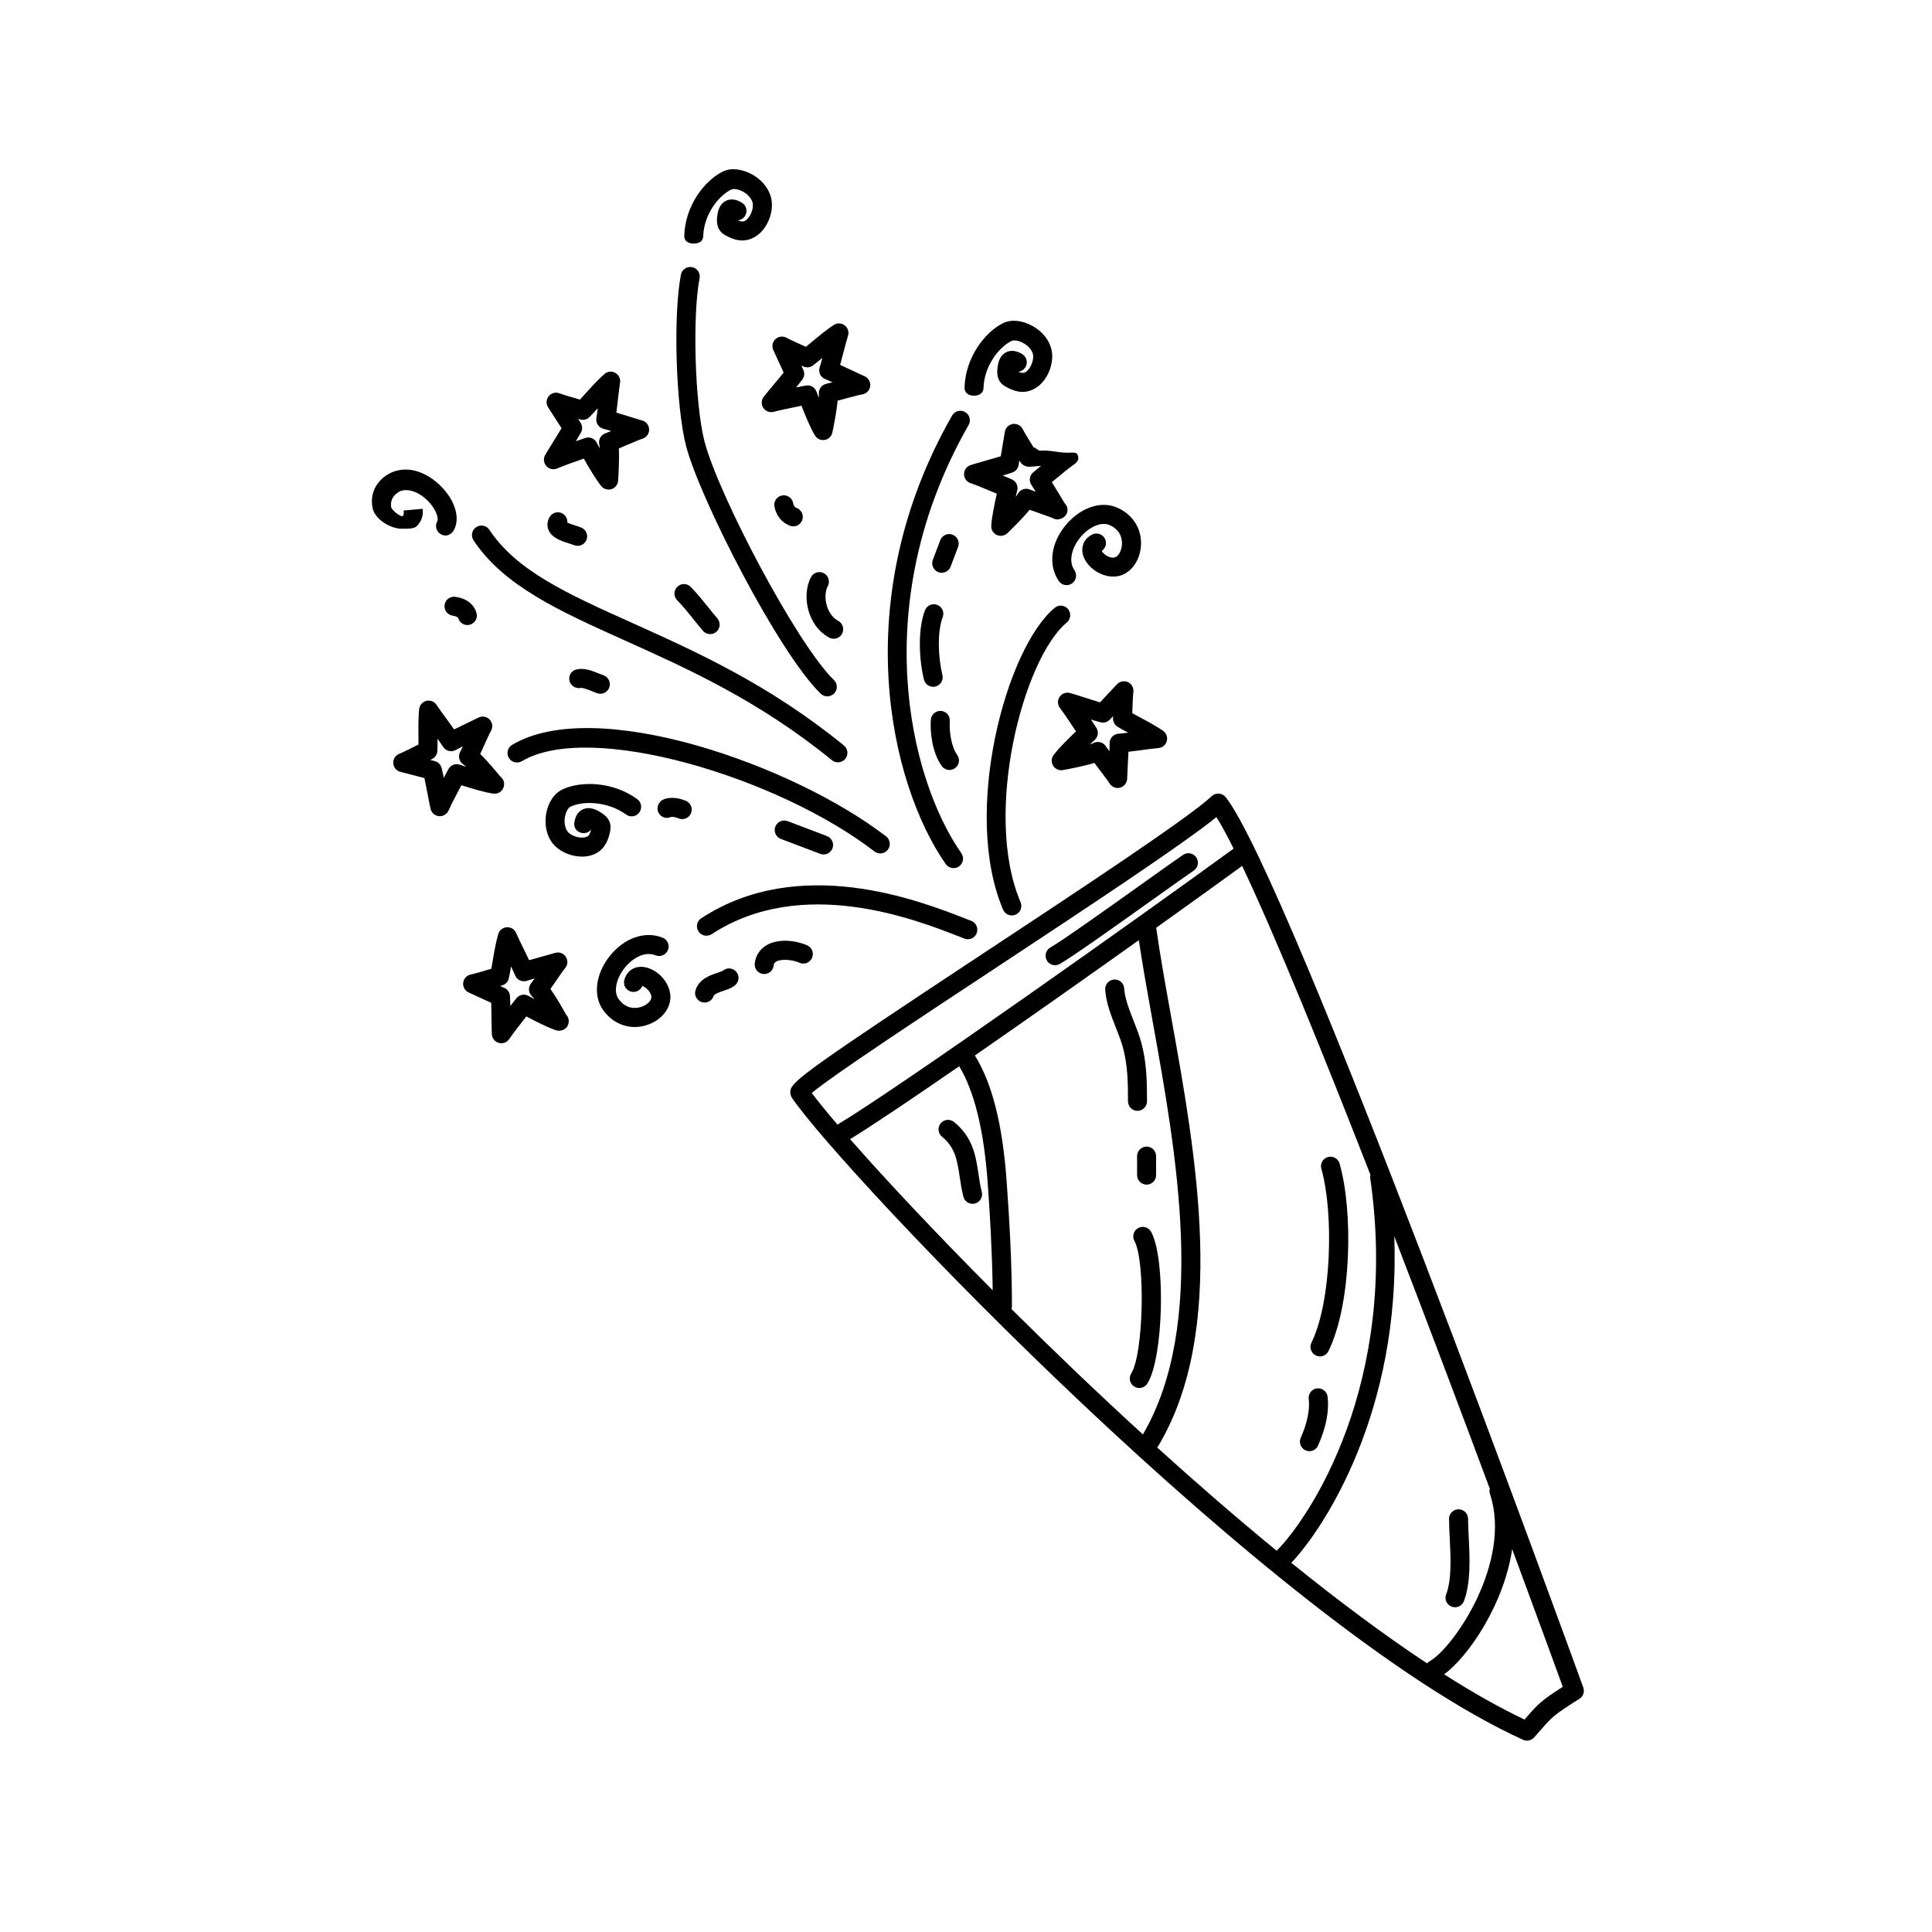<?xml version="1.0" encoding="UTF-8"?>
<!-- The Best Svg Icon site in the world: iconSvg.co, Visit us! https://iconsvg.co -->
<svg fill="#000000" width="800px" height="800px" version="1.1" viewBox="144 144 512 512" xmlns="http://www.w3.org/2000/svg">
 <g>
  <path d="m563.59 591.21c-3.18-8.758-77.902-214.65-94.777-235.95-0.438-0.551-1.09-0.898-1.785-0.945-0.719-0.066-1.387 0.191-1.898 0.672-6.309 5.875-35.031 24.824-60.367 41.543-46.34 30.582-50.809 33.98-51.289 36.41-0.125 0.66 0.023 1.461 0.406 2.016 13.395 19.719 127.45 139.96 193.75 170.11 0.328 0.152 0.691 0.227 1.039 0.227 0.695 0 1.379-0.293 1.867-0.832 0.84-0.938 1.523-1.707 2.102-2.383 2.559-2.934 3.164-3.633 9.93-7.875 0.992-0.629 1.422-1.875 1.023-2.988zm-24.746-51.344c5.969 17.91-9.547 40.828-16.035 44.414-0.246 0.137-0.441 0.324-0.625 0.527-11.504-7.602-23.664-16.703-35.969-26.648 8.637-9.094 29.031-40.078 27.277-86.535 9.004 23.371 17.852 46.859 25.316 66.891-0.098 0.449-0.125 0.898 0.035 1.352zm-88.211-12.293c0.074-0.09 0.176-0.133 0.242-0.238 18.469-30.781 10.148-76.938 3.465-114.02-1.516-8.402-2.938-16.355-3.934-23.453 8.941-6.383 16.879-12.09 22.773-16.383 8.629 18.137 21.156 48.926 33.996 81.848-0.059 0.281-0.098 0.57-0.051 0.875 7.844 54.473-16.176 90.137-24.793 98.766-10.633-8.715-21.297-17.984-31.699-27.398zm-38.59-36.672c0.059-0.211 0.133-0.418 0.133-0.648 0-11.949-0.715-23.473-1.402-33.16-1.074-15.098-3.848-26.012-8.422-33.383 13.887-9.617 29.574-20.676 43.449-30.551 0.973 6.519 2.238 13.598 3.582 21.07 6.492 36.004 14.539 80.727-2.504 109.91-12.25-11.199-24.031-22.504-34.836-33.238zm-4.508-90.172c24.418-16.117 49.602-32.734 58.828-40.188 1.285 2.023 2.832 4.898 4.559 8.348-24.609 17.941-88.176 63.023-104.98 73.148-2.926-3.43-5.246-6.277-6.805-8.383 5.348-4.523 28.113-19.539 48.402-32.926zm-38.25 45.16c5.891-3.613 16.48-10.734 28.91-19.316 4.004 6.609 6.555 16.941 7.551 30.867 0.609 8.422 1.184 18.254 1.328 28.496-15.617-15.691-28.832-29.828-37.789-40.047zm179.54 152.88c-0.246 0.289-0.516 0.59-0.805 0.926-6.68-3.152-13.852-7.238-21.312-11.977 6.445-4.742 15.875-18.551 18.035-33.191 6.731 18.184 11.656 31.695 13.41 36.492-5.586 3.562-6.625 4.648-9.328 7.75z"/>
  <path d="m329.11 390.84c0.766 1.16 2.324 1.492 3.488 0.73 23.879-15.625 53.836-3.949 65.113 0.438l1.883 0.73c0.293 0.109 0.594 0.168 0.891 0.168 1.02 0 1.977-0.621 2.352-1.629 0.492-1.301-0.16-2.754-1.465-3.25l-1.844-0.715c-11.934-4.644-43.645-17-69.695 0.039-1.16 0.762-1.488 2.324-0.723 3.488z"/>
  <path d="m427.04 305.41c-0.887-1.062-2.473-1.219-3.547-0.324-12.957 10.77-24.602 54.359-13.664 79.984 0.406 0.957 1.34 1.531 2.316 1.531 0.328 0 0.664-0.066 0.988-0.203 1.281-0.543 1.867-2.023 1.328-3.305-9.992-23.402 0.637-64.473 12.254-74.133 1.062-0.895 1.211-2.484 0.324-3.551z"/>
  <path d="m396.7 374.06c0.5 0 1.004-0.145 1.441-0.453 1.137-0.797 1.414-2.367 0.621-3.508-13.914-19.902-24.887-66.543 1.93-113.47 0.691-1.211 0.273-2.746-0.938-3.438-1.211-0.695-2.746-0.273-3.438 0.938-27.98 48.961-16.34 97.906-1.684 118.86 0.488 0.691 1.273 1.07 2.066 1.07z"/>
  <path d="m279.72 341.39c-1.195 0.711-1.586 2.258-0.875 3.457 0.711 1.188 2.246 1.594 3.457 0.875 18.141-10.801 68.023 4.324 93.441 23.922 0.457 0.352 0.996 0.523 1.535 0.523 0.754 0 1.5-0.336 1.996-0.984 0.848-1.102 0.645-2.684-0.457-3.531-24.527-18.91-76.945-37.441-99.098-24.262z"/>
  <path d="m309.47 313.68c16.746 7.527 35.727 16.062 54.996 31.781 0.469 0.383 1.031 0.57 1.586 0.57 0.73 0 1.457-0.316 1.953-0.926 0.883-1.078 0.719-2.664-0.359-3.543-19.781-16.141-39.082-24.816-56.109-32.477-17.113-7.691-30.637-13.773-37.84-24.676-0.77-1.164-2.332-1.48-3.492-0.711-1.16 0.766-1.477 2.328-0.711 3.492 8.016 12.113 22.824 18.773 39.977 26.488z"/>
  <path d="m361.49 327.83c0.488 0.473 1.125 0.711 1.754 0.711 0.656 0 1.316-0.258 1.809-0.766 0.969-0.996 0.945-2.594-0.055-3.562-9.871-9.586-30.648-49.125-34.301-63.254-2.539-9.828-3.246-33.25-1.301-43.207 0.266-1.367-0.625-2.691-1.988-2.953-1.371-0.281-2.691 0.625-2.953 1.988-2.086 10.68-1.359 34.883 1.367 45.43 3.539 13.676 24.426 54.703 35.668 65.613z"/>
  <path d="m314.3 400.23c-2.398-0.176-4.277 1.23-4.863 3.535-0.336 1.355 0.484 2.695 1.832 3.039 1.23 0.312 2.481-0.363 2.949-1.508 0.801 0.246 2.246 1.387 2.41 2.852 0.102 0.918-1.004 2.066-2.508 2.625-0.891 0.328-3.988 1.152-6.246-2.117-1.301-1.891-0.594-5.324 1.676-8.176 1.832-2.297 5.082-4.539 8.195-3.305 1.293 0.504 2.754-0.121 3.269-1.414 0.516-1.293-0.121-2.754-1.414-3.269-4.68-1.855-10.172 0.055-13.992 4.852-3.734 4.691-4.488 10.383-1.883 14.168 2.07 3.012 5.18 4.656 8.488 4.656 1.211 0 2.445-0.223 3.664-0.676 3.742-1.387 6.117-4.637 5.762-7.891-0.453-4.074-4.231-7.156-7.34-7.371z"/>
  <path d="m335.62 401.21c-0.223 0.18-1.047 0.453-1.598 0.637-1.867 0.625-4.691 1.562-5.688 4.519-0.441 1.32 0.266 2.746 1.586 3.188 0.266 0.102 0.535 0.133 0.801 0.133 1.055 0 2.035-0.664 2.387-1.719 0.195-0.578 1.367-0.961 2.504-1.352 1.102-0.363 2.242-0.742 3.176-1.508 1.082-0.875 1.25-2.457 0.371-3.543-0.875-1.059-2.461-1.23-3.539-0.355z"/>
  <path d="m305.4 365.51c0.629-2.207 0.926-4.348-2.332-6.297-0.82-0.492-2.734-1.629-4.672-0.695-1.238 0.609-1.98 1.828-2.203 3.629-0.168 1.379 0.848 2.469 2.227 2.637 0.852 0.109 1.676-0.301 2.215-0.945-0.055 0.191-0.125 0.43-0.215 0.754-0.191 0.699-0.57 1.078-1.258 1.27-1.34 0.367-3.406-0.18-4.492-1.211-0.84-0.797-1.23-2.434-0.973-4.082 0.207-1.324 0.832-2.481 1.512-2.805 3.449-1.648 10.047-1.32 14.695 2.086 1.125 0.832 2.699 0.578 3.523-0.543 0.82-1.125 0.578-2.699-0.543-3.523-6.473-4.734-15.062-4.863-19.852-2.562-2.223 1.062-3.836 3.523-4.312 6.57-0.523 3.367 0.402 6.551 2.488 8.52 1.805 1.703 4.516 2.699 7.039 2.699 0.781 0 1.551-0.098 2.266-0.297 2.402-0.664 4.098-2.359 4.887-5.203z"/>
  <path d="m426.36 283.25c-3.891 4.742-4.606 10.504-1.805 14.691 0.488 0.73 1.285 1.125 2.102 1.125 0.484 0 0.961-0.137 1.395-0.422 1.152-0.77 1.465-2.336 0.699-3.492-1.863-2.793-0.352-6.434 1.512-8.699 2.312-2.816 5.547-4.219 7.652-3.352 3.672 1.512 3.5 4.715 3.367 5.664-0.227 1.586-1.125 2.906-2.035 2.996-1.48 0.188-2.875-1.012-3.285-1.75 1.043-0.691 1.438-2.062 0.867-3.215-0.609-1.254-2.125-1.762-3.367-1.152-2.144 1.055-3.098 3.211-2.438 5.492 0.863 3.004 4.68 6.027 8.746 5.633 3.254-0.332 5.934-3.332 6.504-7.285 0.699-4.812-1.82-9.145-6.422-11.043-4.277-1.762-9.695 0.18-13.492 4.809z"/>
  <path d="m402.05 248.86h0.074c1.355 0 2.473-0.66 2.519-2.023 0.168-5.769 3.961-10.758 7.387-12.461 0.68-0.336 1.98-0.121 3.148 0.527 1.457 0.805 2.508 2.117 2.613 3.273 0.141 1.492-0.684 3.449-1.797 4.289-0.562 0.422-1.098 0.488-2.18 0.047 0.777-0.07 1.508-0.492 1.941-1.215 0.719-1.188 0.324-2.742-0.863-3.461-1.551-0.938-2.969-1.098-4.211-0.5-1.926 0.938-2.207 3.152-2.324 4.106-0.469 3.769 1.402 4.84 3.941 5.871 2.324 0.961 4.699 0.648 6.699-0.84 2.527-1.875 4.125-5.606 3.82-8.836-0.277-2.852-2.207-5.598-5.184-7.25-2.707-1.5-5.633-1.832-7.836-0.734-4.758 2.367-9.941 9.004-10.184 17.027-0.051 1.395 1.043 2.18 2.434 2.18z"/>
  <path d="m327.77 208.55h0.074c1.355 0 2.473-0.562 2.519-1.934 0.168-5.762 3.965-10.656 7.387-12.363 0.676-0.328 1.969-0.121 3.144 0.527 1.457 0.805 2.504 2.117 2.613 3.273 0.145 1.492-0.68 3.457-1.797 4.289-0.562 0.422-1.094 0.492-2.188 0.047 0.777-0.07 1.508-0.492 1.941-1.211 0.719-1.188 0.332-2.742-0.855-3.461-1.551-0.941-2.973-1.113-4.211-0.504-1.93 0.941-2.207 3.16-2.324 4.109-0.465 3.769 1.406 4.84 3.949 5.871 2.312 0.945 4.691 0.648 6.699-0.84 2.523-1.875 4.125-5.617 3.809-8.844-0.266-2.852-2.207-5.606-5.18-7.262-2.707-1.496-5.633-1.863-7.84-0.762-4.758 2.367-9.934 8.957-10.172 16.977-0.059 1.395 1.039 2.086 2.43 2.086z"/>
  <path d="m250.49 284.12c2.086 0 3.344-0.016 4.039-0.754 1.742-1.863 1.551-3.602 1.48-4.527l-5.019 0.449c0.09 1.176-0.121 1.477-0.457 1.531-0.816-0.121-2.66-1.664-2.856-2.367-0.562-3.031 2.414-4.316 2.453-4.332 2.785-0.918 5.992 1.027 7.934 3.356 1.805 2.16 2.141 4.09 1.797 4.715-0.664 1.223-0.211 2.75 1.012 3.414 0.383 0.207 0.797 0.309 1.199 0.309 0.891 0 1.758-0.586 2.215-1.426 1.527-2.812 0.621-6.883-2.359-10.453-2.812-3.371-7.992-6.902-13.375-5.129-3.019 0.984-6.82 4.316-5.84 9.613 0.613 3.234 4.938 5.602 7.723 5.602h0.055z"/>
  <path d="m325.85 356.27c-1.75-0.812-4.414-1.195-6.117-0.363-1.254 0.609-1.855 2.152-1.246 3.402 0.609 1.254 2.035 1.805 3.285 1.195 0.289-0.07 1.23 0 1.961 0.336 0.344 0.16 0.707 0.23 1.059 0.23 0.953 0 1.863-0.539 2.289-1.461 0.586-1.254 0.035-2.754-1.23-3.34z"/>
  <path d="m261.82 304.34c-0.18 1.379 0.789 2.644 2.172 2.82 0.781 0.105 1.359 0.367 1.445 0.664 0.316 1.102 1.324 1.82 2.418 1.82 0.227 0 0.465-0.031 0.699-0.102 1.336-0.387 2.106-1.785 1.723-3.117-0.672-2.328-2.731-3.883-5.637-4.262-1.402-0.184-2.644 0.793-2.82 2.176z"/>
  <path d="m296.51 283.28c-0.551-0.176-1.531-0.492-2.172-0.781 0.082-0.938-0.367-1.883-1.234-2.394-1.203-0.707-2.746-0.301-3.449 0.898-0.629 1.074-0.75 2.258-0.336 3.332 0.84 2.203 3.394 3.023 5.652 3.742 0.441 0.141 0.863 0.273 1.203 0.406 0.297 0.117 0.605 0.172 0.906 0.172 1.012 0 1.965-0.613 2.348-1.613 0.504-1.293-0.141-2.754-1.441-3.254-0.422-0.172-0.934-0.336-1.477-0.508z"/>
  <path d="m297.98 326.31c0.488-0.082 2.109 0.543 2.984 0.898l1.25 0.492c0.289 0.105 0.586 0.156 0.875 0.156 1.023 0 1.984-0.625 2.363-1.641 0.484-1.305-0.18-2.75-1.48-3.238l-1.125-0.438c-1.934-0.781-4.133-1.676-6.227-1.074-1.309 0.367-2.016 1.691-1.688 3.019 0.328 1.309 1.719 2.094 3.047 1.824z"/>
  <path d="m362.32 295.9c-1.23-0.648-2.754-0.176-3.402 1.055-2.539 4.82-0.988 12.867 4.816 16.012 0.383 0.207 0.789 0.309 1.199 0.309 0.898 0 1.762-0.48 2.215-1.32 0.664-1.223 0.211-2.75-1.012-3.414-3.141-1.699-4.156-6.578-2.754-9.234 0.637-1.23 0.164-2.758-1.062-3.406z"/>
  <path d="m355.11 278.61c-0.203-0.074-0.734-0.273-0.926-1.301-0.258-1.367-1.562-2.246-2.941-2.004-1.367 0.258-2.266 1.578-2.004 2.941 0.457 2.422 1.953 4.277 4.106 5.082 0.293 0.105 0.59 0.16 0.887 0.16 1.02 0 1.98-0.625 2.359-1.633 0.48-1.305-0.176-2.758-1.48-3.246z"/>
  <path d="m327.82 308.16c0.82 1.023 1.633 2.035 2.469 3.012 0.5 0.578 1.203 0.875 1.91 0.875 0.578 0 1.164-0.203 1.641-0.609 1.055-0.906 1.176-2.5 0.273-3.551-0.801-0.938-1.578-1.898-2.363-2.883-1.441-1.797-2.938-3.664-4.691-5.461-0.973-0.992-2.562-1.023-3.562-0.051-0.996 0.969-1.02 2.562-0.051 3.562 1.613 1.66 3.008 3.402 4.375 5.106z"/>
  <path d="m361.37 370.28c0.293 0.109 0.594 0.168 0.891 0.168 1.02 0 1.977-0.621 2.352-1.629 0.492-1.301-0.16-2.754-1.461-3.25l-10.434-3.961c-1.289-0.492-2.754 0.156-3.25 1.461-0.492 1.301 0.16 2.754 1.461 3.25z"/>
  <path d="m359.19 397.86c0.57-1.27 0-2.762-1.273-3.324-2.941-1.316-7.562-1.895-10.734-0.07-1.809 1.043-2.938 2.766-3.168 4.867-0.152 1.379 0.84 2.625 2.227 2.781 0.098 0.012 0.188 0.016 0.277 0.016 1.266 0 2.359-0.953 2.504-2.242 0.055-0.516 0.242-0.805 0.664-1.047 1.281-0.742 4.172-0.594 6.184 0.301 1.258 0.562 2.754-0.012 3.32-1.281z"/>
  <path d="m351.68 242.74c-0.797 0.992-1.832 2.227-2.781 3.359-1.109 1.328-2.106 2.523-2.527 3.09-0.648 0.863-0.676 2.047-0.066 2.938s1.719 1.289 2.762 1.004c1.355-0.383 4.906-1.117 7.336-1.602 0.91 2.348 2.398 5.969 3.57 7.891 0.465 0.754 1.281 1.203 2.144 1.203 0.141 0 0.289-0.012 0.43-0.035 1.02-0.176 1.824-0.953 2.035-1.961 0.309-1.449 1.133-5.523 1.391-8.453 0.746-0.191 1.559-0.406 2.352-0.621 1.715-0.453 3.379-0.906 4.211-1.047 1.098-0.188 1.945-1.074 2.082-2.18 0.137-1.102-0.473-2.172-1.492-2.613-0.734-0.324-1.895-0.867-3.144-1.461-1.113-0.523-2.297-1.082-3.336-1.559 0.25-0.926 0.535-2.012 0.816-3.082 0.508-1.934 0.996-3.836 1.254-4.594 0.336-1.012 0-2.133-0.852-2.785-0.848-0.648-2.016-0.699-2.91-0.121-1.848 1.199-4.121 3.094-5.949 4.613-0.516 0.43-0.996 0.832-1.426 1.184l-0.395-0.176c-1.582-0.707-3.641-1.617-4.742-2.223-0.953-0.523-2.137-0.379-2.938 0.359-0.801 0.742-1.027 1.914-0.57 2.902 0 0.004 1.688 3.652 2.746 5.969zm5.223-0.684c-0.133-0.289-0.312-0.691-0.523-1.16l0.48 0.215c0.836 0.395 1.809 0.301 2.543-0.238 0.609-0.438 1.5-1.176 2.535-2.031-0.293 1.082-0.539 1.996-0.707 2.465-0.438 1.281 0.211 2.676 1.473 3.164 0.5 0.191 1.168 0.488 1.93 0.836-0.613 0.156-1.184 0.297-1.656 0.402-1.25 0.273-2.098 1.441-1.969 2.715 0.02 0.215 0.016 0.555-0.02 0.996-0.211-0.559-0.418-1.109-0.621-1.641-0.367-1.004-1.324-1.648-2.363-1.648-0.156 0-0.312 0.016-0.465 0.039-0.453 0.086-1.406 0.273-2.57 0.504 0.672-0.82 1.266-1.566 1.656-2.098 0.547-0.727 0.652-1.688 0.277-2.519z"/>
  <path d="m419.73 263.43c-0.656 0.066-1.27-0.898-1.809-0.852l-0.25-0.406c-0.91-1.465-2.086-3.352-2.648-4.465-0.488-0.969-1.535-1.496-2.625-1.352-1.074 0.168-1.926 1.004-2.102 2.082 0 0-0.656 3.965-1.082 6.481-1.246 0.379-2.832 0.832-4.266 1.238-1.633 0.465-3.09 0.883-3.754 1.102-1.023 0.344-1.715 1.305-1.715 2.387s0.691 2.047 1.719 2.387c1.301 0.434 4.621 1.805 6.973 2.801-0.578 2.523-1.375 6.309-1.48 8.531-0.055 1.027 0.535 1.984 1.473 2.414 0.332 0.152 0.691 0.227 1.047 0.227 0.637 0 1.258-0.242 1.738-0.695 0.766-0.734 3.949-3.805 5.914-6.219 0.734 0.266 1.535 0.551 2.324 0.832 1.664 0.586 3.273 1.148 4.047 1.496 0.352 0.16 0.742 0.273 1.098 0.23 1.402-0.121 2.562-1.098 2.57-2.516 0-0.727-0.312-1.359-0.789-1.82-0.402-0.664-0.926-1.523-1.477-2.457-0.629-1.059-1.289-2.121-1.891-3.094 0.711-0.605 1.516-1.18 2.324-1.883 1.535-1.34 3.047-2.418 3.699-2.906 0.855-0.645 1.199-1.254 0.875-2.273-0.332-1.012-1.289-0.727-2.356-0.727h-0.523c-2.133 0-4.848-0.754-7.035-0.543zm-1.816 5.668c-1.082 0.812-1.336 2.332-0.559 3.445 0.301 0.438 0.695 1.062 1.129 1.777-0.598-0.215-1.148-0.422-1.598-0.605-1.18-0.473-2.551 0.012-3.148 1.145-0.105 0.203-0.312 0.48-0.57 0.812 0.137-0.594 0.277-1.168 0.414-1.715 0.297-1.195-0.316-2.422-1.441-2.918-0.344-0.152-1.258-0.539-2.41-1.023 1.02-0.301 1.93-0.578 2.551-0.797 0.867-0.301 1.496-1.043 1.652-1.941 0.051-0.316 0.125-0.746 0.215-1.25l0.266 0.438c0.469 0.789 1.426 1.176 2.242 1.238 0.746-0.02 1.898-0.125 3.238-0.258-0.875 0.746-1.594 1.355-1.98 1.652z"/>
  <path d="m444.07 333.02 0.012-0.395c0.055-1.738 0.121-4.016 0.273-5.273 0.125-1.078-0.453-2.121-1.438-2.578-0.984-0.453-2.16-0.227-2.902 0.562 0 0-2.746 2.938-4.5 4.797-1.23-0.367-2.777-0.863-4.191-1.316-1.633-0.523-3.098-0.988-3.785-1.168-1.043-0.277-2.152 0.145-2.746 1.047s-0.543 2.086 0.109 2.938c0.887 1.137 2.902 4.144 4.254 6.191-1.828 1.727-4.629 4.481-5.953 6.277-0.621 0.832-0.66 1.949-0.109 2.828 0.543 0.875 1.57 1.324 2.586 1.148 1.465-0.262 5.543-1.031 8.352-1.898 0.465 0.625 0.961 1.293 1.465 1.953 1.062 1.414 2.102 2.785 2.551 3.5 0.473 0.75 1.289 1.188 2.144 1.188 0.215 0 0.434-0.023 0.648-0.086 1.074-0.293 1.828-1.254 1.867-2.363 0.02-0.785 0.09-2.016 0.156-3.356 0.07-1.258 0.141-2.613 0.188-3.789 0.973-0.117 2.106-0.266 3.231-0.414 1.965-0.262 3.883-0.52 4.664-0.57 1.074-0.07 1.98-0.812 2.262-1.84 0.293-1.031-0.105-2.133-0.992-2.742-1.809-1.258-4.418-2.656-6.523-3.773-0.582-0.312-1.137-0.605-1.621-0.867zm-3.629 5.422c-1.352 0.074-2.402 1.199-2.383 2.555 0.012 0.527-0.012 1.266-0.047 2.102-0.379-0.508-0.727-0.984-0.988-1.379-0.488-0.707-1.27-1.094-2.086-1.094-0.402 0-0.805 0.098-1.18 0.297-0.191 0.102-0.504 0.223-0.926 0.359 0.434-0.414 0.867-0.812 1.289-1.195 0.906-0.832 1.082-2.191 0.414-3.223-0.266-0.418-0.789-1.23-1.438-2.191 1.023 0.312 1.93 0.586 2.57 0.746 0.871 0.227 1.82-0.039 2.449-0.707 0.215-0.23 0.52-0.551 0.867-0.922l-0.02 0.527c-0.039 0.918 0.414 1.785 1.18 2.266 0.641 0.398 1.652 0.945 2.836 1.578-1.098 0.141-2.039 0.25-2.539 0.281z"/>
  <path d="m275.03 354.33c1.352 0.09 2.57-1.109 2.57-2.519 0-0.828-0.398-1.562-1.012-2.019-1.133-1.395-3.438-4.152-5.32-5.984 0.316-0.691 0.66-1.445 0.992-2.188 0.734-1.621 1.445-3.211 1.863-3.949 0.555-0.969 0.402-2.188-0.367-2.992-0.777-0.805-1.98-1.008-2.973-0.5-0.719 0.371-1.883 0.926-3.133 1.523-1.109 0.523-2.281 1.09-3.301 1.594-0.551-0.766-1.188-1.648-1.828-2.519-1.195-1.633-2.371-3.246-2.801-3.926-0.574-0.906-1.641-1.355-2.699-1.113-1.043 0.242-1.82 1.113-1.941 2.18-0.242 2.195-0.211 5.152-0.188 7.531 0.004 0.672 0.012 1.301 0.012 1.855l-0.332 0.168c-1.551 0.785-3.594 1.828-4.777 2.301-1.012 0.406-1.652 1.414-1.578 2.504 0.074 1.09 0.832 2.004 1.891 2.277 0 0 3.898 1.004 6.363 1.641 0.277 1.289 0.594 2.938 0.883 4.43 0.316 1.637 0.594 3.09 0.754 3.754 0.25 1.047 1.148 1.82 2.227 1.914 0.074 0.004 0.145 0.012 0.223 0.012 0.992 0 1.898-0.586 2.309-1.508 0.562-1.289 2.242-4.516 3.402-6.707 2.473 0.797 6.188 1.918 8.375 2.215 0.133 0.023 0.246 0.012 0.387 0.027zm-9.168-7.688c-1.148-0.387-2.438 0.102-3.023 1.18-0.223 0.402-0.68 1.258-1.23 2.309-0.211-1.043-0.414-1.977-0.578-2.613-0.227-0.875-0.91-1.57-1.789-1.805-0.309-0.086-0.734-0.195-1.234-0.324l0.48-0.238c0.82-0.398 1.367-1.203 1.422-2.117 0.047-0.746 0.039-1.898 0.031-3.246 0.656 0.91 1.203 1.676 1.465 2.102 0.719 1.148 2.207 1.527 3.379 0.863 0.465-0.262 1.125-0.598 1.875-0.969-0.266 0.578-0.52 1.102-0.742 1.543-0.578 1.145-0.207 2.539 0.867 3.246 0.18 0.117 0.438 0.332 0.754 0.637-0.582-0.199-1.148-0.383-1.676-0.566z"/>
  <path d="m291.68 268.14c1.289-0.57 4.691-1.793 7.031-2.613 1.27 2.258 3.223 5.594 4.644 7.309 0.488 0.59 1.203 0.91 1.941 0.91 0.258 0 0.52-0.039 0.77-0.121 0.984-0.316 1.672-1.199 1.742-2.227 0.102-1.477 0.344-5.629 0.188-8.566 0.695-0.289 1.445-0.605 2.188-0.918 1.652-0.699 3.266-1.391 4.082-1.652 1.062-0.332 1.777-1.328 1.758-2.445-0.02-1.113-0.766-2.086-1.84-2.383-0.762-0.211-1.945-0.578-3.223-0.977-1.203-0.371-2.492-0.77-3.617-1.102 0.109-0.918 0.238-1.977 0.359-3.027 0.238-2.035 0.465-4.055 0.613-4.856 0.195-1.055-0.297-2.117-1.23-2.644-0.938-0.539-2.098-0.418-2.902 0.289-1.684 1.465-3.688 3.68-5.297 5.461-0.434 0.48-0.836 0.926-1.195 1.316l-0.402-0.117c-1.672-0.48-3.844-1.094-5.023-1.543-1.027-0.395-2.172-0.082-2.856 0.766s-0.746 2.039-0.156 2.953c0 0 2.18 3.375 3.559 5.523-0.648 1.098-1.5 2.469-2.281 3.723-0.91 1.473-1.727 2.793-2.07 3.406-0.523 0.945-0.383 2.121 0.348 2.918 0.73 0.809 1.883 1.062 2.871 0.617zm6.195-12.074c-0.172-0.266-0.406-0.637-0.68-1.062l0.508 0.145c0.883 0.273 1.832 0.047 2.492-0.598 0.535-0.52 1.316-1.371 2.211-2.359-0.137 1.117-0.258 2.062-0.348 2.551-0.246 1.324 0.59 2.609 1.898 2.918 0.52 0.121 1.223 0.316 2.023 0.555-0.59 0.242-1.133 0.465-1.594 0.637-1.199 0.449-1.867 1.723-1.562 2.969 0.051 0.207 0.098 0.539 0.121 0.977-0.297-0.527-0.578-1.047-0.84-1.535-0.449-0.836-1.309-1.324-2.215-1.324-0.266 0-0.539 0.039-0.805 0.133-0.453 0.152-1.371 0.469-2.473 0.855 0.551-0.906 1.031-1.727 1.352-2.309 0.434-0.809 0.398-1.785-0.09-2.551z"/>
  <path d="m289.87 406.09c0.434-0.625 0.902-1.305 1.367-1.98 1.012-1.465 1.996-2.906 2.535-3.562 0.715-0.855 0.777-2.082 0.16-3.008-0.621-0.934-1.777-1.34-2.836-1.012-0.766 0.23-1.996 0.57-3.316 0.934-1.195 0.328-2.457 0.676-3.562 0.996-0.414-0.867-0.898-1.867-1.379-2.856-0.875-1.805-1.742-3.57-2.047-4.312-0.402-0.992-1.336-1.598-2.457-1.566-1.066 0.055-1.988 0.777-2.293 1.805-0.629 2.125-1.129 5.066-1.527 7.43-0.105 0.641-0.211 1.238-0.309 1.77l-0.309 0.09c-1.676 0.504-3.906 1.176-5.164 1.441-1.062 0.223-1.863 1.102-1.984 2.188-0.121 1.082 0.469 2.117 1.457 2.57l5.977 2.746c0.039 1.281 0.059 2.883 0.074 4.352 0.02 1.738 0.047 3.289 0.09 3.996 0.07 1.078 0.816 1.996 1.859 2.266 0.215 0.059 0.438 0.09 0.656 0.09 0.828 0 1.617-0.402 2.098-1.125 0.797-1.188 3.008-4.051 4.523-5.984 2.289 1.219 5.734 2.988 7.848 3.672 0.273 0.09 0.551 0.137 0.828 0.121 1.516-0.004 2.57-1.117 2.57-2.519 0-0.684-0.273-1.305-0.711-1.758-0.984-1.773-2.688-4.742-4.148-6.781zm-4.91 1.914c0.156 0.145 0.371 0.414 0.637 0.766-0.539-0.293-1.062-0.574-1.551-0.848-1.078-0.605-2.422-0.328-3.188 0.625-0.238 0.297-0.852 1.074-1.613 2.047-0.023-1.062-0.055-2.012-0.105-2.672-0.066-0.922-0.625-1.719-1.457-2.106l-1.148-0.523 0.523-0.145c0.883-0.246 1.559-0.945 1.773-1.84 0.176-0.73 0.371-1.867 0.598-3.188 0.492 1.02 0.898 1.879 1.078 2.344 0.5 1.254 1.891 1.883 3.176 1.449 0.5-0.176 1.203-0.387 2-0.621-0.367 0.52-0.707 0.992-0.996 1.375-0.773 1.02-0.652 2.453 0.273 3.336z"/>
  <path d="m395.62 348.05c0.508 0 1.02-0.152 1.465-0.469 1.133-0.812 1.391-2.383 0.586-3.516-1.543-2.152-2.156-6.152-1.965-8.988 0.09-1.391-0.957-2.59-2.348-2.68-1.402-0.051-2.59 0.957-2.68 2.348-0.227 3.465 0.395 8.75 2.898 12.254 0.488 0.684 1.262 1.051 2.043 1.051z"/>
  <path d="m389.12 305.76c-1.984 5.219-1.527 13.16-0.266 18.332 0.281 1.152 1.309 1.918 2.445 1.918 0.203 0 0.398-0.02 0.598-0.07 1.352-0.328 2.18-1.691 1.848-3.043-1.09-4.469-1.438-11.367 0.082-15.352 0.492-1.301-0.16-2.754-1.461-3.25-1.293-0.496-2.754 0.164-3.246 1.465z"/>
  <path d="m392.67 295.63c0.297 0.109 0.594 0.16 0.891 0.16 1.02 0 1.977-0.621 2.359-1.629l1.98-5.219c0.492-1.301-0.16-2.754-1.465-3.25-1.305-0.488-2.75 0.16-3.25 1.465l-1.98 5.219c-0.488 1.305 0.168 2.762 1.465 3.254z"/>
  <path d="m445.45 438.38c1.391 0 2.519-1.133 2.519-2.519 0-5.43-0.105-10.352-1.508-15.531-0.508-1.895-1.281-3.863-2.023-5.754-1.152-2.941-2.352-5.977-2.519-8.629-0.09-1.387-1.215-2.418-2.664-2.363-1.387 0.09-2.438 1.281-2.359 2.672 0.211 3.457 1.559 6.863 2.856 10.16 0.699 1.785 1.395 3.543 1.844 5.215 1.234 4.602 1.336 8.977 1.336 14.223 0.004 1.406 1.137 2.527 2.519 2.527z"/>
  <path d="m445.34 450.38v5.039c0 1.387 1.133 2.519 2.519 2.519s2.519-1.133 2.519-2.519v-5.039c0-1.387-1.133-2.519-2.519-2.519-1.383 0-2.519 1.133-2.519 2.519z"/>
  <path d="m449.06 470.45c-0.672-1.223-2.207-1.672-3.414-1.004-1.23 0.664-1.672 2.195-1.012 3.414 2.977 5.453 2.387 30.051-0.836 35.102-0.746 1.164-0.414 2.727 0.766 3.473 0.414 0.273 0.887 0.398 1.352 0.398 0.836 0 1.641-0.406 2.133-1.16 4.281-6.695 4.953-33.016 1.012-40.223z"/>
  <path d="m492.69 503.2c0.352 0.176 0.734 0.262 1.109 0.262 0.934 0 1.824-0.52 2.258-1.406 6.109-12.434 6.609-36.914 2.953-49.688-0.379-1.344-1.785-2.117-3.113-1.734-1.336 0.379-2.109 1.785-1.727 3.113 3.316 11.598 2.754 35.137-2.625 46.078-0.613 1.254-0.102 2.766 1.145 3.375z"/>
  <path d="m489.98 528.36c0.332 0.141 0.684 0.215 1.023 0.215 0.961 0 1.891-0.555 2.301-1.496 2.125-4.762 2.973-9.125 2.527-12.938-0.16-1.379-1.457-2.371-2.801-2.207-1.379 0.16-2.371 1.414-2.207 2.801 0.344 2.867-0.395 6.43-2.117 10.305-0.566 1.25 0.004 2.734 1.273 3.32z"/>
  <path d="m533.05 546.5c0-1.391-1.129-2.519-2.519-2.519s-2.519 1.129-2.519 2.519c0 1.484 0.086 3.211 0.18 5.043 0.25 4.934 0.57 11.059-0.945 14.977-0.504 1.301 0.145 2.754 1.441 3.254 0.301 0.105 0.605 0.168 0.91 0.168 1.008 0 1.961-0.621 2.344-1.613 1.898-4.914 1.559-11.645 1.281-17.043-0.086-1.734-0.172-3.375-0.172-4.785z"/>
  <path d="m403.31 455.11c-0.719-4.758-1.457-9.684-6.481-13.77-1.078-0.875-2.664-0.727-3.547 0.359-0.875 1.082-0.715 2.664 0.363 3.543 3.512 2.856 4.027 6.289 4.676 10.617 0.258 1.723 0.523 3.481 0.984 5.266 0.293 1.145 1.316 1.891 2.438 1.891 0.211 0 0.418-0.023 0.629-0.082 1.352-0.348 2.156-1.723 1.812-3.066-0.41-1.609-0.641-3.191-0.875-4.758z"/>
  <path d="m423.61 399.79c0.422 0 0.848-0.105 1.238-0.324 3.332-1.883 15.527-10.574 25.32-17.551 4.797-3.422 8.75-6.238 10.172-7.184 1.152-0.77 1.465-2.332 0.699-3.492-0.777-1.16-2.332-1.473-3.492-0.699-1.438 0.953-5.441 3.809-10.297 7.269-9.184 6.551-21.77 15.523-24.879 17.27-1.211 0.684-1.641 2.223-0.953 3.43 0.453 0.824 1.316 1.281 2.191 1.281z"/>
 </g>
</svg>